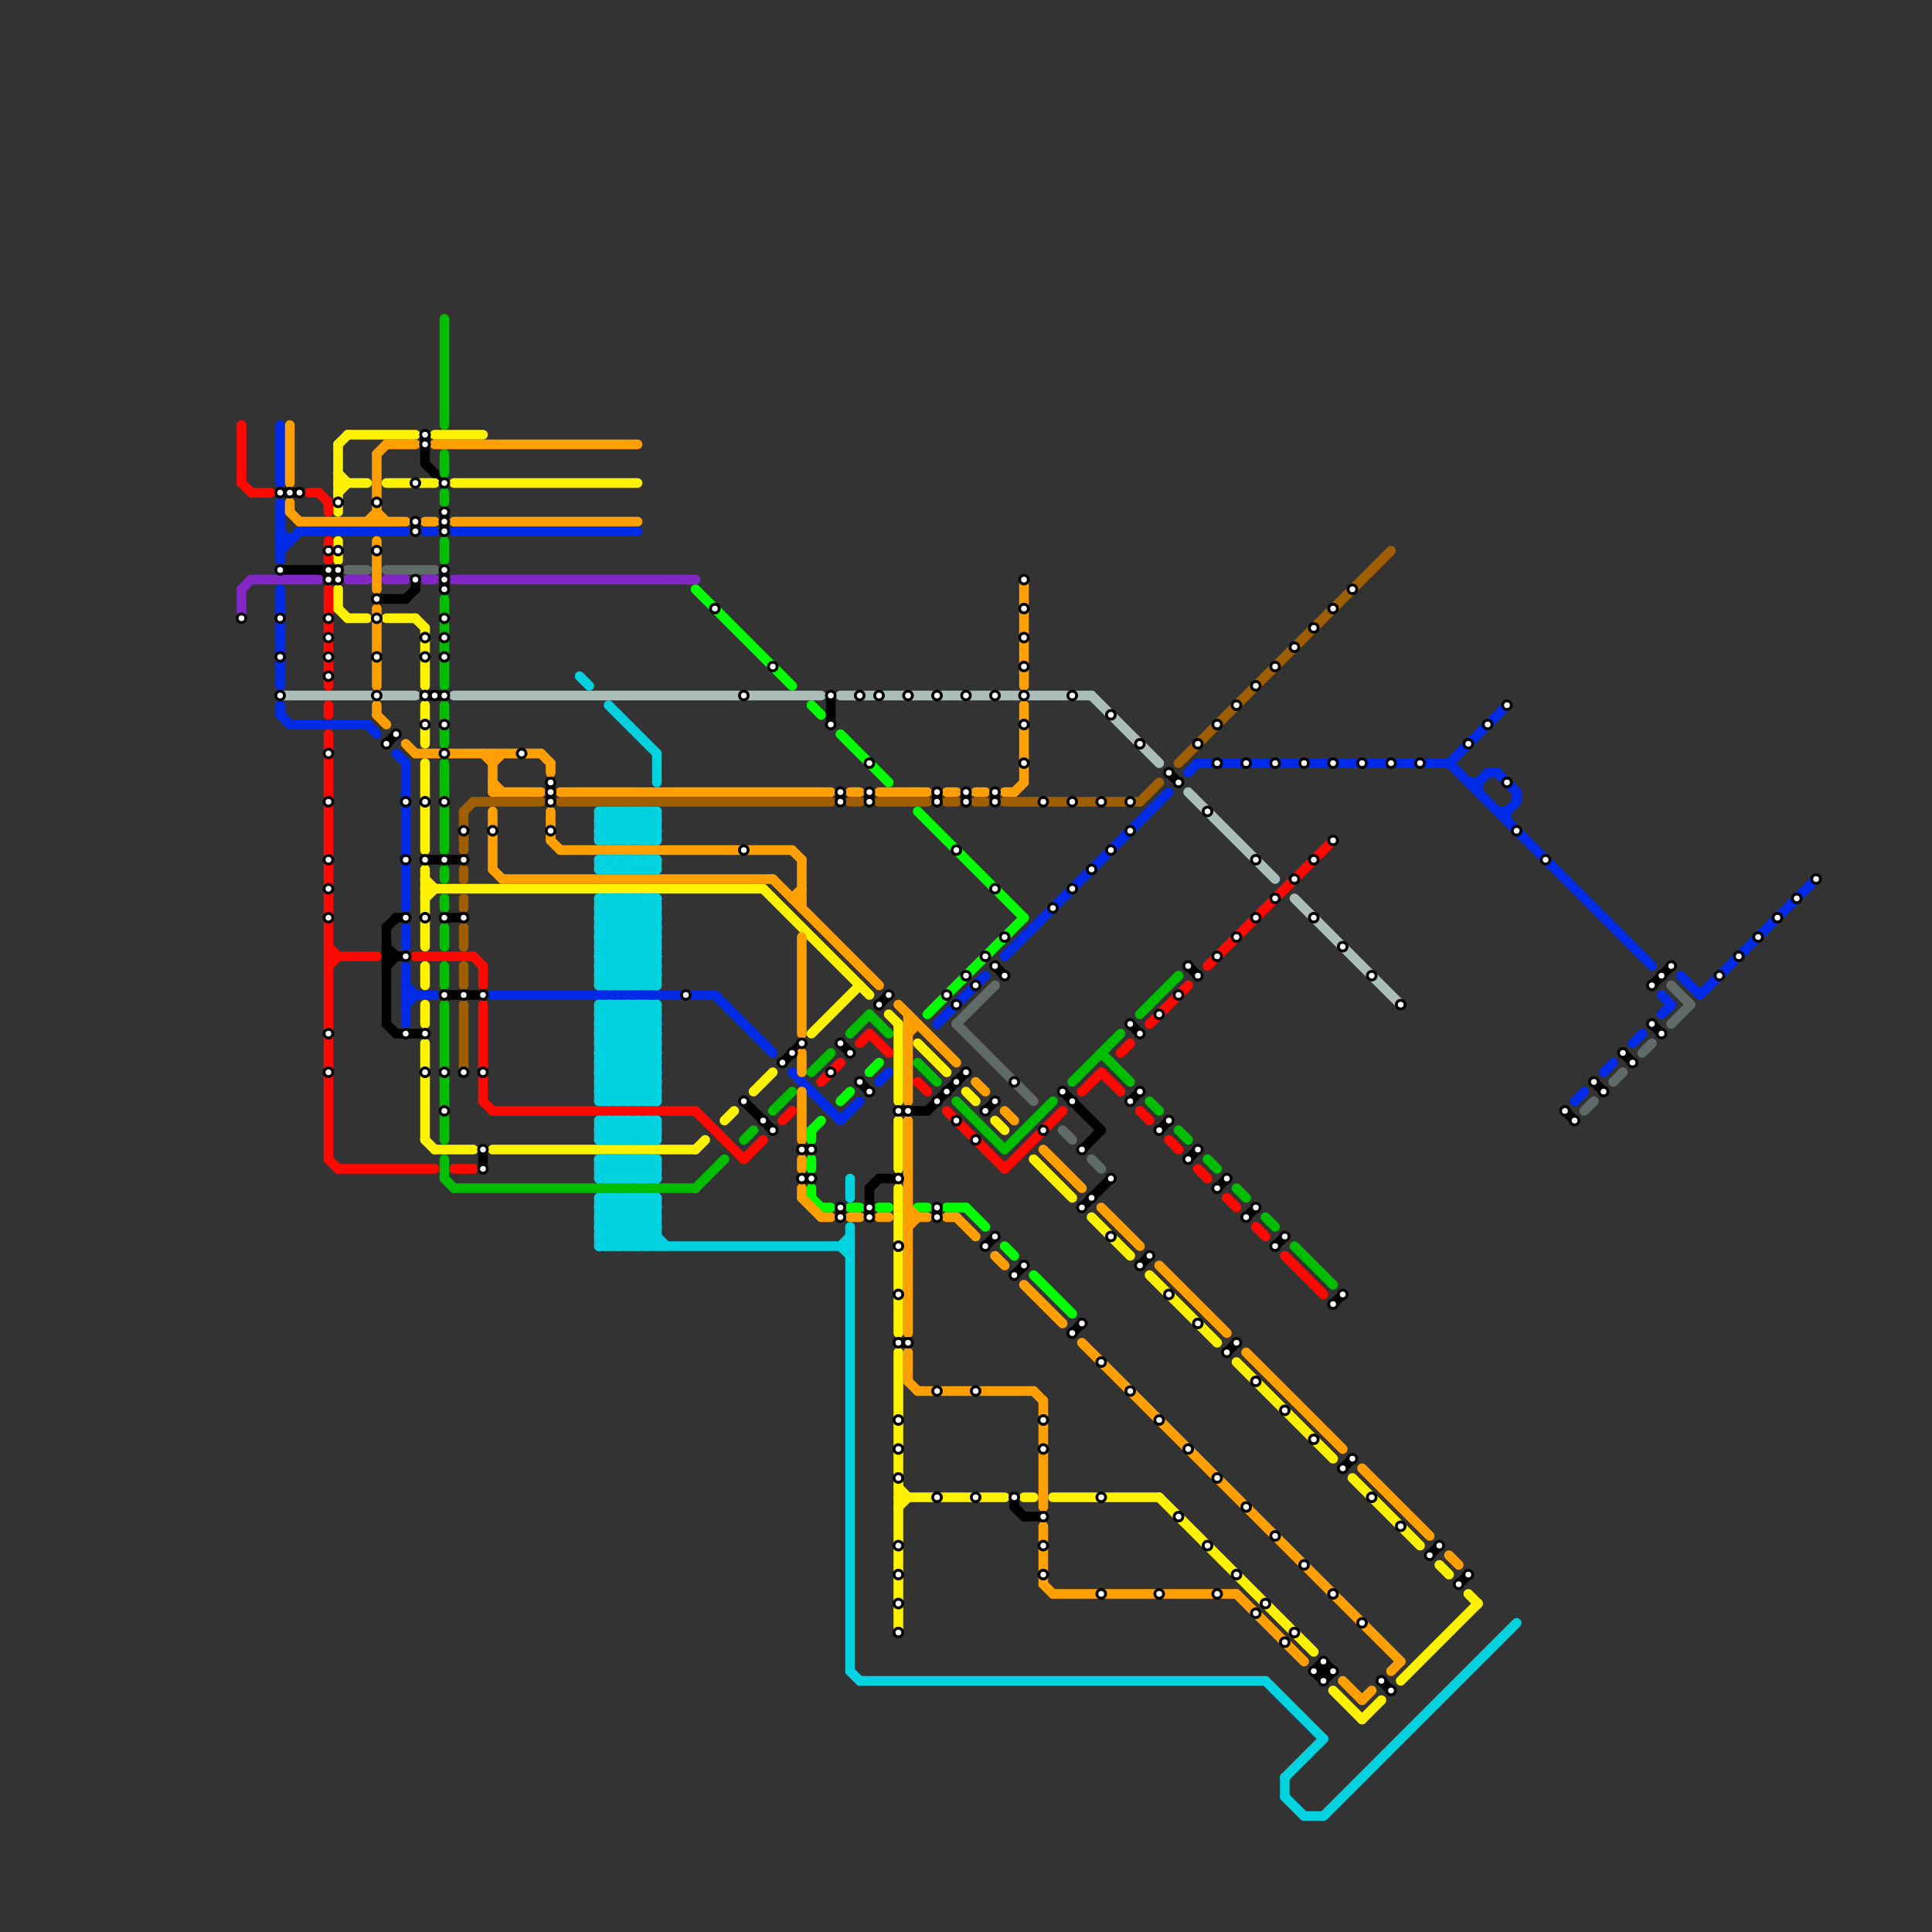 
<svg version="1.1" xmlns="http://www.w3.org/2000/svg" viewBox="0 0 200 200">
<rect x="0" y="0" width="200" height="200" fill="#333333" stroke="none"/>
<style>text { font: 1px Helvetica; font-weight: 600; white-space: pre; dominant-baseline: central; } line { stroke-width: 1; fill: none; stroke-linecap: round; stroke-linejoin: round; } .c0 { stroke: #00ff00 } .c1 { stroke: #002be6 } .c2 { stroke: #606b69 } .c3 { stroke: #000000 } .c4 { stroke: #fff200 } .c5 { stroke: #00bd00 } .c6 { stroke: #ff0800 } .c7 { stroke: #ffa000 } .c8 { stroke: #00d2df } .c9 { stroke: #abbeba } .c10 { stroke: #9f5e00 } .c11 { stroke: #8326c6 }</style><defs><g id="wm-xf"><circle r="1.2" fill="#000"/><circle r="0.9" fill="#fff"/><circle r="0.6" fill="#000"/><circle r="0.3" fill="#fff"/></g><g id="wm"><circle r="0.6" fill="#000"/><circle r="0.3" fill="#fff"/></g></defs><line class="c0" x1="87" y1="114" x2="88" y2="113"/><line class="c0" x1="84" y1="117" x2="84" y2="118"/><line class="c0" x1="84" y1="73" x2="85" y2="74"/><line class="c0" x1="84" y1="123" x2="84" y2="124"/><line class="c0" x1="91" y1="125" x2="92" y2="125"/><line class="c0" x1="84" y1="117" x2="85" y2="116"/><line class="c0" x1="100" y1="125" x2="102" y2="127"/><line class="c0" x1="85" y1="125" x2="86" y2="125"/><line class="c0" x1="95" y1="84" x2="106" y2="95"/><line class="c0" x1="88" y1="125" x2="89" y2="125"/><line class="c0" x1="72" y1="61" x2="82" y2="71"/><line class="c0" x1="104" y1="129" x2="105" y2="130"/><line class="c0" x1="107" y1="132" x2="111" y2="136"/><line class="c0" x1="96" y1="105" x2="106" y2="95"/><line class="c0" x1="95" y1="125" x2="96" y2="125"/><line class="c0" x1="84" y1="120" x2="84" y2="121"/><line class="c0" x1="90" y1="111" x2="91" y2="110"/><line class="c0" x1="87" y1="76" x2="92" y2="81"/><line class="c0" x1="98" y1="125" x2="100" y2="125"/><line class="c0" x1="84" y1="124" x2="85" y2="125"/><line class="c1" x1="166" y1="111" x2="167" y2="110"/><line class="c1" x1="42" y1="102" x2="43" y2="103"/><line class="c1" x1="156" y1="84" x2="157" y2="83"/><line class="c1" x1="154" y1="80" x2="155" y2="80"/><line class="c1" x1="42" y1="104" x2="43" y2="103"/><line class="c1" x1="47" y1="55" x2="66" y2="55"/><line class="c1" x1="152" y1="81" x2="153" y2="81"/><line class="c1" x1="155" y1="80" x2="157" y2="82"/><line class="c1" x1="82" y1="111" x2="87" y2="116"/><line class="c1" x1="74" y1="103" x2="80" y2="109"/><line class="c1" x1="153" y1="81" x2="154" y2="80"/><line class="c1" x1="29" y1="44" x2="29" y2="50"/><line class="c1" x1="163" y1="114" x2="164" y2="113"/><line class="c1" x1="124" y1="79" x2="150" y2="79"/><line class="c1" x1="174" y1="101" x2="176" y2="103"/><line class="c1" x1="29" y1="56" x2="30" y2="56"/><line class="c1" x1="104" y1="99" x2="121" y2="82"/><line class="c1" x1="31" y1="55" x2="42" y2="55"/><line class="c1" x1="29" y1="52" x2="29" y2="58"/><line class="c1" x1="29" y1="57" x2="31" y2="55"/><line class="c1" x1="29" y1="55" x2="30" y2="56"/><line class="c1" x1="29" y1="73" x2="29" y2="74"/><line class="c1" x1="41" y1="78" x2="42" y2="79"/><line class="c1" x1="97" y1="106" x2="102" y2="101"/><line class="c1" x1="42" y1="79" x2="42" y2="94"/><line class="c1" x1="51" y1="103" x2="74" y2="103"/><line class="c1" x1="150" y1="79" x2="156" y2="73"/><line class="c1" x1="42" y1="96" x2="42" y2="98"/><line class="c1" x1="30" y1="75" x2="38" y2="75"/><line class="c1" x1="38" y1="75" x2="39" y2="76"/><line class="c1" x1="157" y1="82" x2="157" y2="83"/><line class="c1" x1="156" y1="84" x2="156" y2="85"/><line class="c1" x1="29" y1="61" x2="29" y2="71"/><line class="c1" x1="42" y1="103" x2="45" y2="103"/><line class="c1" x1="42" y1="100" x2="42" y2="106"/><line class="c1" x1="91" y1="112" x2="92" y2="111"/><line class="c1" x1="44" y1="55" x2="45" y2="55"/><line class="c1" x1="29" y1="74" x2="30" y2="75"/><line class="c1" x1="169" y1="108" x2="170" y2="107"/><line class="c1" x1="172" y1="103" x2="173" y2="104"/><line class="c1" x1="87" y1="116" x2="89" y2="114"/><line class="c1" x1="153" y1="81" x2="153" y2="82"/><line class="c1" x1="172" y1="105" x2="173" y2="104"/><line class="c1" x1="150" y1="79" x2="171" y2="100"/><line class="c1" x1="123" y1="80" x2="124" y2="79"/><line class="c1" x1="155" y1="84" x2="156" y2="84"/><line class="c1" x1="176" y1="103" x2="188" y2="91"/><line class="c2" x1="167" y1="112" x2="168" y2="111"/><line class="c2" x1="170" y1="109" x2="171" y2="108"/><line class="c2" x1="36" y1="59" x2="38" y2="59"/><line class="c2" x1="99" y1="106" x2="103" y2="102"/><line class="c2" x1="173" y1="102" x2="175" y2="104"/><line class="c2" x1="173" y1="106" x2="175" y2="104"/><line class="c2" x1="164" y1="115" x2="165" y2="114"/><line class="c2" x1="99" y1="106" x2="107" y2="114"/><line class="c2" x1="110" y1="117" x2="111" y2="118"/><line class="c2" x1="113" y1="120" x2="114" y2="121"/><line class="c2" x1="40" y1="59" x2="45" y2="59"/><line class="c3" x1="90" y1="123" x2="90" y2="126"/><line class="c3" x1="139" y1="152" x2="140" y2="151"/><line class="c3" x1="93" y1="115" x2="96" y2="115"/><line class="c3" x1="112" y1="119" x2="114" y2="117"/><line class="c3" x1="46" y1="59" x2="46" y2="61"/><line class="c3" x1="87" y1="125" x2="87" y2="126"/><line class="c3" x1="136" y1="173" x2="138" y2="173"/><line class="c3" x1="43" y1="54" x2="43" y2="55"/><line class="c3" x1="46" y1="95" x2="48" y2="95"/><line class="c3" x1="171" y1="106" x2="172" y2="107"/><line class="c3" x1="83" y1="122" x2="84" y2="122"/><line class="c3" x1="43" y1="60" x2="43" y2="61"/><line class="c3" x1="91" y1="122" x2="93" y2="122"/><line class="c3" x1="110" y1="113" x2="114" y2="117"/><line class="c3" x1="34" y1="60" x2="35" y2="60"/><line class="c3" x1="151" y1="164" x2="152" y2="163"/><line class="c3" x1="41" y1="95" x2="42" y2="95"/><line class="c3" x1="86" y1="72" x2="86" y2="75"/><line class="c3" x1="90" y1="123" x2="91" y2="122"/><line class="c3" x1="40" y1="99" x2="42" y2="99"/><line class="c3" x1="87" y1="82" x2="87" y2="83"/><line class="c3" x1="148" y1="161" x2="149" y2="160"/><line class="c3" x1="143" y1="174" x2="144" y2="175"/><line class="c3" x1="41" y1="107" x2="44" y2="107"/><line class="c3" x1="34" y1="59" x2="35" y2="60"/><line class="c3" x1="29" y1="51" x2="31" y2="51"/><line class="c3" x1="132" y1="129" x2="133" y2="128"/><line class="c3" x1="42" y1="62" x2="43" y2="61"/><line class="c3" x1="105" y1="132" x2="106" y2="131"/><line class="c3" x1="123" y1="100" x2="124" y2="101"/><line class="c3" x1="138" y1="135" x2="139" y2="134"/><line class="c3" x1="100" y1="82" x2="100" y2="83"/><line class="c3" x1="40" y1="77" x2="41" y2="76"/><line class="c3" x1="120" y1="117" x2="121" y2="116"/><line class="c3" x1="77" y1="114" x2="80" y2="117"/><line class="c3" x1="46" y1="103" x2="50" y2="103"/><line class="c3" x1="137" y1="174" x2="138" y2="173"/><line class="c3" x1="44" y1="45" x2="44" y2="48"/><line class="c3" x1="46" y1="53" x2="46" y2="55"/><line class="c3" x1="91" y1="104" x2="92" y2="103"/><line class="c3" x1="117" y1="114" x2="118" y2="113"/><line class="c3" x1="137" y1="172" x2="138" y2="173"/><line class="c3" x1="103" y1="82" x2="103" y2="83"/><line class="c3" x1="29" y1="59" x2="35" y2="59"/><line class="c3" x1="162" y1="115" x2="163" y2="116"/><line class="c3" x1="171" y1="102" x2="173" y2="100"/><line class="c3" x1="103" y1="100" x2="104" y2="101"/><line class="c3" x1="81" y1="110" x2="83" y2="108"/><line class="c3" x1="44" y1="48" x2="46" y2="50"/><line class="c3" x1="44" y1="72" x2="46" y2="72"/><line class="c3" x1="118" y1="131" x2="119" y2="130"/><line class="c3" x1="93" y1="139" x2="94" y2="139"/><line class="c3" x1="106" y1="157" x2="108" y2="157"/><line class="c3" x1="102" y1="115" x2="103" y2="114"/><line class="c3" x1="90" y1="82" x2="90" y2="83"/><line class="c3" x1="127" y1="140" x2="128" y2="139"/><line class="c3" x1="39" y1="62" x2="42" y2="62"/><line class="c3" x1="44" y1="89" x2="48" y2="89"/><line class="c3" x1="83" y1="119" x2="84" y2="119"/><line class="c3" x1="126" y1="123" x2="127" y2="122"/><line class="c3" x1="40" y1="106" x2="41" y2="107"/><line class="c3" x1="40" y1="98" x2="41" y2="99"/><line class="c3" x1="50" y1="119" x2="50" y2="121"/><line class="c3" x1="123" y1="120" x2="124" y2="119"/><line class="c3" x1="105" y1="156" x2="106" y2="157"/><line class="c3" x1="136" y1="173" x2="137" y2="172"/><line class="c3" x1="34" y1="60" x2="35" y2="59"/><line class="c3" x1="89" y1="112" x2="90" y2="113"/><line class="c3" x1="112" y1="125" x2="115" y2="122"/><line class="c3" x1="137" y1="172" x2="137" y2="174"/><line class="c3" x1="165" y1="112" x2="166" y2="113"/><line class="c3" x1="97" y1="125" x2="97" y2="126"/><line class="c3" x1="111" y1="138" x2="112" y2="137"/><line class="c3" x1="35" y1="59" x2="35" y2="60"/><line class="c3" x1="136" y1="173" x2="137" y2="174"/><line class="c3" x1="34" y1="59" x2="34" y2="60"/><line class="c3" x1="117" y1="106" x2="118" y2="107"/><line class="c3" x1="105" y1="155" x2="105" y2="156"/><line class="c3" x1="33" y1="59" x2="34" y2="60"/><line class="c3" x1="129" y1="126" x2="130" y2="125"/><line class="c3" x1="57" y1="81" x2="57" y2="83"/><line class="c3" x1="40" y1="96" x2="41" y2="95"/><line class="c3" x1="40" y1="96" x2="40" y2="106"/><line class="c3" x1="87" y1="108" x2="88" y2="109"/><line class="c3" x1="97" y1="82" x2="97" y2="83"/><line class="c3" x1="40" y1="100" x2="41" y2="99"/><line class="c3" x1="102" y1="129" x2="103" y2="128"/><line class="c3" x1="168" y1="109" x2="169" y2="110"/><line class="c3" x1="121" y1="80" x2="122" y2="81"/><line class="c3" x1="96" y1="115" x2="100" y2="111"/><line class="c4" x1="35" y1="50" x2="38" y2="50"/><line class="c4" x1="138" y1="175" x2="141" y2="178"/><line class="c4" x1="45" y1="45" x2="50" y2="45"/><line class="c4" x1="75" y1="116" x2="76" y2="115"/><line class="c4" x1="93" y1="123" x2="93" y2="138"/><line class="c4" x1="51" y1="119" x2="72" y2="119"/><line class="c4" x1="140" y1="153" x2="147" y2="160"/><line class="c4" x1="152" y1="165" x2="153" y2="166"/><line class="c4" x1="35" y1="49" x2="36" y2="50"/><line class="c4" x1="44" y1="100" x2="44" y2="102"/><line class="c4" x1="40" y1="50" x2="45" y2="50"/><line class="c4" x1="107" y1="120" x2="111" y2="124"/><line class="c4" x1="47" y1="50" x2="66" y2="50"/><line class="c4" x1="40" y1="64" x2="43" y2="64"/><line class="c4" x1="93" y1="155" x2="104" y2="155"/><line class="c4" x1="145" y1="174" x2="153" y2="166"/><line class="c4" x1="45" y1="119" x2="49" y2="119"/><line class="c4" x1="44" y1="65" x2="44" y2="71"/><line class="c4" x1="149" y1="162" x2="150" y2="163"/><line class="c4" x1="103" y1="116" x2="104" y2="117"/><line class="c4" x1="100" y1="113" x2="101" y2="114"/><line class="c4" x1="120" y1="155" x2="136" y2="171"/><line class="c4" x1="35" y1="61" x2="35" y2="63"/><line class="c4" x1="44" y1="93" x2="45" y2="92"/><line class="c4" x1="35" y1="63" x2="36" y2="64"/><line class="c4" x1="93" y1="106" x2="93" y2="114"/><line class="c4" x1="93" y1="156" x2="94" y2="155"/><line class="c4" x1="35" y1="56" x2="35" y2="58"/><line class="c4" x1="43" y1="64" x2="44" y2="65"/><line class="c4" x1="44" y1="73" x2="44" y2="77"/><line class="c4" x1="44" y1="92" x2="79" y2="92"/><line class="c4" x1="36" y1="45" x2="43" y2="45"/><line class="c4" x1="35" y1="46" x2="35" y2="53"/><line class="c4" x1="93" y1="140" x2="93" y2="169"/><line class="c4" x1="44" y1="79" x2="44" y2="88"/><line class="c4" x1="78" y1="113" x2="80" y2="111"/><line class="c4" x1="109" y1="155" x2="120" y2="155"/><line class="c4" x1="84" y1="107" x2="89" y2="102"/><line class="c4" x1="113" y1="126" x2="117" y2="130"/><line class="c4" x1="44" y1="108" x2="44" y2="118"/><line class="c4" x1="93" y1="116" x2="93" y2="121"/><line class="c4" x1="72" y1="119" x2="73" y2="118"/><line class="c4" x1="128" y1="141" x2="138" y2="151"/><line class="c4" x1="44" y1="90" x2="44" y2="98"/><line class="c4" x1="106" y1="155" x2="107" y2="155"/><line class="c4" x1="79" y1="92" x2="90" y2="103"/><line class="c4" x1="44" y1="104" x2="44" y2="106"/><line class="c4" x1="119" y1="132" x2="126" y2="139"/><line class="c4" x1="44" y1="91" x2="45" y2="92"/><line class="c4" x1="92" y1="105" x2="93" y2="106"/><line class="c4" x1="35" y1="46" x2="36" y2="45"/><line class="c4" x1="93" y1="154" x2="94" y2="155"/><line class="c4" x1="141" y1="178" x2="143" y2="176"/><line class="c4" x1="36" y1="64" x2="38" y2="64"/><line class="c4" x1="44" y1="118" x2="45" y2="119"/><line class="c4" x1="35" y1="51" x2="36" y2="50"/><line class="c4" x1="95" y1="108" x2="98" y2="111"/><line class="c5" x1="111" y1="112" x2="116" y2="107"/><line class="c5" x1="84" y1="111" x2="86" y2="109"/><line class="c5" x1="46" y1="93" x2="46" y2="94"/><line class="c5" x1="46" y1="104" x2="46" y2="118"/><line class="c5" x1="46" y1="90" x2="46" y2="91"/><line class="c5" x1="46" y1="73" x2="46" y2="77"/><line class="c5" x1="46" y1="96" x2="46" y2="98"/><line class="c5" x1="77" y1="118" x2="78" y2="117"/><line class="c5" x1="118" y1="105" x2="122" y2="101"/><line class="c5" x1="131" y1="126" x2="132" y2="127"/><line class="c5" x1="99" y1="114" x2="104" y2="119"/><line class="c5" x1="46" y1="122" x2="47" y2="123"/><line class="c5" x1="47" y1="123" x2="72" y2="123"/><line class="c5" x1="46" y1="100" x2="46" y2="102"/><line class="c5" x1="72" y1="123" x2="75" y2="120"/><line class="c5" x1="46" y1="47" x2="46" y2="49"/><line class="c5" x1="119" y1="114" x2="120" y2="115"/><line class="c5" x1="104" y1="119" x2="109" y2="114"/><line class="c5" x1="95" y1="110" x2="97" y2="112"/><line class="c5" x1="46" y1="120" x2="46" y2="122"/><line class="c5" x1="90" y1="105" x2="92" y2="107"/><line class="c5" x1="114" y1="109" x2="117" y2="112"/><line class="c5" x1="128" y1="123" x2="129" y2="124"/><line class="c5" x1="134" y1="129" x2="138" y2="133"/><line class="c5" x1="80" y1="115" x2="82" y2="113"/><line class="c5" x1="46" y1="79" x2="46" y2="88"/><line class="c5" x1="46" y1="62" x2="46" y2="71"/><line class="c5" x1="88" y1="107" x2="90" y2="105"/><line class="c5" x1="46" y1="56" x2="46" y2="58"/><line class="c5" x1="122" y1="117" x2="123" y2="118"/><line class="c5" x1="46" y1="33" x2="46" y2="44"/><line class="c5" x1="125" y1="120" x2="126" y2="121"/><line class="c5" x1="46" y1="51" x2="46" y2="52"/><line class="c6" x1="85" y1="112" x2="87" y2="110"/><line class="c6" x1="32" y1="51" x2="33" y2="51"/><line class="c6" x1="25" y1="50" x2="26" y2="51"/><line class="c6" x1="118" y1="115" x2="119" y2="116"/><line class="c6" x1="34" y1="52" x2="34" y2="53"/><line class="c6" x1="77" y1="120" x2="79" y2="118"/><line class="c6" x1="43" y1="99" x2="49" y2="99"/><line class="c6" x1="112" y1="113" x2="114" y2="111"/><line class="c6" x1="50" y1="104" x2="50" y2="114"/><line class="c6" x1="104" y1="121" x2="110" y2="115"/><line class="c6" x1="34" y1="76" x2="34" y2="120"/><line class="c6" x1="114" y1="111" x2="116" y2="113"/><line class="c6" x1="34" y1="56" x2="34" y2="58"/><line class="c6" x1="50" y1="100" x2="50" y2="102"/><line class="c6" x1="72" y1="115" x2="77" y2="120"/><line class="c6" x1="121" y1="118" x2="122" y2="119"/><line class="c6" x1="34" y1="61" x2="34" y2="71"/><line class="c6" x1="127" y1="124" x2="128" y2="125"/><line class="c6" x1="49" y1="99" x2="50" y2="100"/><line class="c6" x1="81" y1="116" x2="82" y2="115"/><line class="c6" x1="26" y1="51" x2="28" y2="51"/><line class="c6" x1="116" y1="109" x2="117" y2="108"/><line class="c6" x1="34" y1="73" x2="34" y2="74"/><line class="c6" x1="89" y1="108" x2="90" y2="107"/><line class="c6" x1="51" y1="115" x2="72" y2="115"/><line class="c6" x1="50" y1="114" x2="51" y2="115"/><line class="c6" x1="133" y1="130" x2="137" y2="134"/><line class="c6" x1="33" y1="51" x2="34" y2="52"/><line class="c6" x1="34" y1="98" x2="35" y2="99"/><line class="c6" x1="90" y1="107" x2="92" y2="109"/><line class="c6" x1="98" y1="115" x2="104" y2="121"/><line class="c6" x1="35" y1="121" x2="45" y2="121"/><line class="c6" x1="124" y1="121" x2="125" y2="122"/><line class="c6" x1="130" y1="127" x2="131" y2="128"/><line class="c6" x1="125" y1="100" x2="138" y2="87"/><line class="c6" x1="119" y1="106" x2="123" y2="102"/><line class="c6" x1="25" y1="44" x2="25" y2="50"/><line class="c6" x1="34" y1="120" x2="35" y2="121"/><line class="c6" x1="95" y1="112" x2="96" y2="113"/><line class="c6" x1="34" y1="100" x2="35" y2="99"/><line class="c6" x1="47" y1="121" x2="49" y2="121"/><line class="c6" x1="34" y1="99" x2="39" y2="99"/><line class="c7" x1="83" y1="89" x2="83" y2="94"/><line class="c7" x1="88" y1="82" x2="89" y2="82"/><line class="c7" x1="94" y1="107" x2="95" y2="106"/><line class="c7" x1="108" y1="164" x2="109" y2="165"/><line class="c7" x1="94" y1="127" x2="95" y2="126"/><line class="c7" x1="57" y1="84" x2="57" y2="87"/><line class="c7" x1="80" y1="91" x2="91" y2="102"/><line class="c7" x1="30" y1="53" x2="31" y2="54"/><line class="c7" x1="108" y1="158" x2="108" y2="164"/><line class="c7" x1="30" y1="52" x2="30" y2="53"/><line class="c7" x1="94" y1="116" x2="94" y2="138"/><line class="c7" x1="44" y1="54" x2="45" y2="54"/><line class="c7" x1="51" y1="82" x2="56" y2="82"/><line class="c7" x1="91" y1="82" x2="96" y2="82"/><line class="c7" x1="83" y1="120" x2="83" y2="121"/><line class="c7" x1="50" y1="78" x2="51" y2="79"/><line class="c7" x1="94" y1="106" x2="95" y2="106"/><line class="c7" x1="51" y1="84" x2="51" y2="90"/><line class="c7" x1="114" y1="125" x2="118" y2="129"/><line class="c7" x1="150" y1="161" x2="151" y2="162"/><line class="c7" x1="38" y1="54" x2="39" y2="53"/><line class="c7" x1="120" y1="131" x2="127" y2="138"/><line class="c7" x1="141" y1="152" x2="148" y2="159"/><line class="c7" x1="128" y1="165" x2="135" y2="172"/><line class="c7" x1="30" y1="44" x2="30" y2="50"/><line class="c7" x1="39" y1="56" x2="39" y2="61"/><line class="c7" x1="98" y1="126" x2="99" y2="126"/><line class="c7" x1="108" y1="119" x2="112" y2="123"/><line class="c7" x1="104" y1="82" x2="105" y2="82"/><line class="c7" x1="58" y1="82" x2="86" y2="82"/><line class="c7" x1="83" y1="123" x2="83" y2="124"/><line class="c7" x1="39" y1="53" x2="40" y2="54"/><line class="c7" x1="39" y1="73" x2="39" y2="74"/><line class="c7" x1="83" y1="109" x2="83" y2="111"/><line class="c7" x1="51" y1="90" x2="52" y2="91"/><line class="c7" x1="106" y1="60" x2="106" y2="71"/><line class="c7" x1="43" y1="78" x2="56" y2="78"/><line class="c7" x1="98" y1="82" x2="99" y2="82"/><line class="c7" x1="101" y1="82" x2="102" y2="82"/><line class="c7" x1="88" y1="126" x2="89" y2="126"/><line class="c7" x1="45" y1="46" x2="66" y2="46"/><line class="c7" x1="94" y1="143" x2="95" y2="144"/><line class="c7" x1="51" y1="78" x2="51" y2="82"/><line class="c7" x1="108" y1="145" x2="108" y2="156"/><line class="c7" x1="106" y1="73" x2="106" y2="81"/><line class="c7" x1="82" y1="88" x2="83" y2="89"/><line class="c7" x1="112" y1="139" x2="145" y2="172"/><line class="c7" x1="106" y1="133" x2="110" y2="137"/><line class="c7" x1="39" y1="47" x2="39" y2="54"/><line class="c7" x1="57" y1="87" x2="58" y2="88"/><line class="c7" x1="94" y1="105" x2="94" y2="114"/><line class="c7" x1="82" y1="93" x2="83" y2="93"/><line class="c7" x1="139" y1="174" x2="141" y2="176"/><line class="c7" x1="109" y1="165" x2="128" y2="165"/><line class="c7" x1="39" y1="63" x2="39" y2="71"/><line class="c7" x1="39" y1="74" x2="40" y2="75"/><line class="c7" x1="83" y1="124" x2="85" y2="126"/><line class="c7" x1="39" y1="47" x2="40" y2="46"/><line class="c7" x1="56" y1="78" x2="57" y2="79"/><line class="c7" x1="94" y1="126" x2="96" y2="126"/><line class="c7" x1="103" y1="130" x2="104" y2="131"/><line class="c7" x1="40" y1="46" x2="43" y2="46"/><line class="c7" x1="51" y1="79" x2="52" y2="78"/><line class="c7" x1="94" y1="140" x2="94" y2="143"/><line class="c7" x1="83" y1="113" x2="83" y2="118"/><line class="c7" x1="42" y1="77" x2="43" y2="78"/><line class="c7" x1="107" y1="144" x2="108" y2="145"/><line class="c7" x1="31" y1="54" x2="42" y2="54"/><line class="c7" x1="94" y1="125" x2="95" y2="126"/><line class="c7" x1="101" y1="112" x2="102" y2="113"/><line class="c7" x1="91" y1="126" x2="92" y2="126"/><line class="c7" x1="85" y1="126" x2="86" y2="126"/><line class="c7" x1="144" y1="173" x2="145" y2="172"/><line class="c7" x1="93" y1="104" x2="99" y2="110"/><line class="c7" x1="104" y1="115" x2="105" y2="116"/><line class="c7" x1="51" y1="81" x2="52" y2="82"/><line class="c7" x1="52" y1="91" x2="80" y2="91"/><line class="c7" x1="141" y1="176" x2="142" y2="175"/><line class="c7" x1="82" y1="93" x2="83" y2="92"/><line class="c7" x1="57" y1="79" x2="57" y2="80"/><line class="c7" x1="83" y1="97" x2="83" y2="107"/><line class="c7" x1="58" y1="88" x2="82" y2="88"/><line class="c7" x1="95" y1="144" x2="107" y2="144"/><line class="c7" x1="105" y1="82" x2="106" y2="81"/><line class="c7" x1="129" y1="140" x2="139" y2="150"/><line class="c7" x1="47" y1="54" x2="66" y2="54"/><line class="c7" x1="99" y1="126" x2="101" y2="128"/><line class="c8" x1="63" y1="87" x2="66" y2="84"/><line class="c8" x1="63" y1="104" x2="63" y2="114"/><line class="c8" x1="62" y1="120" x2="68" y2="120"/><line class="c8" x1="64" y1="84" x2="67" y2="87"/><line class="c8" x1="65" y1="120" x2="65" y2="122"/><line class="c8" x1="62" y1="86" x2="68" y2="86"/><line class="c8" x1="62" y1="129" x2="88" y2="129"/><line class="c8" x1="65" y1="129" x2="68" y2="126"/><line class="c8" x1="62" y1="112" x2="64" y2="114"/><line class="c8" x1="65" y1="87" x2="68" y2="84"/><line class="c8" x1="62" y1="105" x2="63" y2="104"/><line class="c8" x1="67" y1="118" x2="68" y2="117"/><line class="c8" x1="62" y1="124" x2="62" y2="129"/><line class="c8" x1="65" y1="93" x2="65" y2="102"/><line class="c8" x1="66" y1="102" x2="68" y2="100"/><line class="c8" x1="63" y1="120" x2="63" y2="122"/><line class="c8" x1="65" y1="120" x2="67" y2="122"/><line class="c8" x1="66" y1="114" x2="68" y2="112"/><line class="c8" x1="63" y1="84" x2="63" y2="87"/><line class="c8" x1="62" y1="93" x2="62" y2="102"/><line class="c8" x1="62" y1="101" x2="63" y2="102"/><line class="c8" x1="62" y1="87" x2="68" y2="87"/><line class="c8" x1="62" y1="89" x2="68" y2="89"/><line class="c8" x1="62" y1="126" x2="65" y2="129"/><line class="c8" x1="62" y1="99" x2="68" y2="99"/><line class="c8" x1="62" y1="93" x2="68" y2="99"/><line class="c8" x1="63" y1="120" x2="65" y2="122"/><line class="c8" x1="62" y1="101" x2="68" y2="101"/><line class="c8" x1="66" y1="104" x2="68" y2="106"/><line class="c8" x1="64" y1="93" x2="64" y2="102"/><line class="c8" x1="131" y1="174" x2="137" y2="180"/><line class="c8" x1="67" y1="84" x2="67" y2="87"/><line class="c8" x1="67" y1="120" x2="68" y2="121"/><line class="c8" x1="62" y1="128" x2="68" y2="128"/><line class="c8" x1="68" y1="116" x2="68" y2="118"/><line class="c8" x1="65" y1="124" x2="65" y2="129"/><line class="c8" x1="66" y1="129" x2="68" y2="127"/><line class="c8" x1="63" y1="93" x2="63" y2="102"/><line class="c8" x1="68" y1="124" x2="68" y2="129"/><line class="c8" x1="88" y1="127" x2="88" y2="173"/><line class="c8" x1="62" y1="96" x2="68" y2="102"/><line class="c8" x1="67" y1="87" x2="68" y2="86"/><line class="c8" x1="62" y1="127" x2="68" y2="127"/><line class="c8" x1="66" y1="87" x2="68" y2="85"/><line class="c8" x1="67" y1="120" x2="67" y2="122"/><line class="c8" x1="62" y1="94" x2="63" y2="93"/><line class="c8" x1="63" y1="102" x2="68" y2="97"/><line class="c8" x1="137" y1="188" x2="157" y2="168"/><line class="c8" x1="68" y1="78" x2="68" y2="81"/><line class="c8" x1="62" y1="108" x2="68" y2="114"/><line class="c8" x1="135" y1="188" x2="137" y2="188"/><line class="c8" x1="67" y1="124" x2="68" y2="125"/><line class="c8" x1="62" y1="106" x2="64" y2="104"/><line class="c8" x1="62" y1="104" x2="62" y2="114"/><line class="c8" x1="62" y1="100" x2="68" y2="94"/><line class="c8" x1="62" y1="125" x2="68" y2="125"/><line class="c8" x1="62" y1="128" x2="66" y2="124"/><line class="c8" x1="68" y1="89" x2="68" y2="90"/><line class="c8" x1="65" y1="114" x2="68" y2="111"/><line class="c8" x1="63" y1="90" x2="64" y2="89"/><line class="c8" x1="64" y1="104" x2="64" y2="114"/><line class="c8" x1="62" y1="112" x2="68" y2="106"/><line class="c8" x1="67" y1="89" x2="67" y2="90"/><line class="c8" x1="62" y1="98" x2="66" y2="102"/><line class="c8" x1="62" y1="120" x2="62" y2="122"/><line class="c8" x1="66" y1="124" x2="66" y2="129"/><line class="c8" x1="64" y1="90" x2="65" y2="89"/><line class="c8" x1="66" y1="124" x2="68" y2="126"/><line class="c8" x1="62" y1="95" x2="68" y2="95"/><line class="c8" x1="65" y1="122" x2="67" y2="120"/><line class="c8" x1="62" y1="86" x2="63" y2="87"/><line class="c8" x1="62" y1="111" x2="68" y2="105"/><line class="c8" x1="88" y1="173" x2="89" y2="174"/><line class="c8" x1="62" y1="127" x2="65" y2="124"/><line class="c8" x1="62" y1="94" x2="68" y2="94"/><line class="c8" x1="64" y1="120" x2="64" y2="122"/><line class="c8" x1="62" y1="120" x2="64" y2="122"/><line class="c8" x1="63" y1="124" x2="68" y2="129"/><line class="c8" x1="62" y1="104" x2="68" y2="104"/><line class="c8" x1="62" y1="106" x2="68" y2="106"/><line class="c8" x1="62" y1="109" x2="67" y2="104"/><line class="c8" x1="63" y1="118" x2="65" y2="116"/><line class="c8" x1="62" y1="125" x2="63" y2="124"/><line class="c8" x1="62" y1="129" x2="67" y2="124"/><line class="c8" x1="88" y1="122" x2="88" y2="124"/><line class="c8" x1="65" y1="104" x2="65" y2="114"/><line class="c8" x1="66" y1="122" x2="68" y2="120"/><line class="c8" x1="62" y1="89" x2="63" y2="90"/><line class="c8" x1="62" y1="98" x2="68" y2="98"/><line class="c8" x1="62" y1="97" x2="66" y2="93"/><line class="c8" x1="64" y1="120" x2="66" y2="122"/><line class="c8" x1="133" y1="186" x2="135" y2="188"/><line class="c8" x1="62" y1="107" x2="65" y2="104"/><line class="c8" x1="62" y1="110" x2="66" y2="114"/><line class="c8" x1="63" y1="73" x2="68" y2="78"/><line class="c8" x1="64" y1="93" x2="68" y2="97"/><line class="c8" x1="63" y1="122" x2="65" y2="120"/><line class="c8" x1="67" y1="90" x2="68" y2="89"/><line class="c8" x1="65" y1="84" x2="68" y2="87"/><line class="c8" x1="62" y1="95" x2="64" y2="93"/><line class="c8" x1="64" y1="89" x2="65" y2="90"/><line class="c8" x1="66" y1="93" x2="68" y2="95"/><line class="c8" x1="62" y1="128" x2="63" y2="129"/><line class="c8" x1="62" y1="116" x2="68" y2="116"/><line class="c8" x1="62" y1="113" x2="63" y2="114"/><line class="c8" x1="65" y1="116" x2="65" y2="118"/><line class="c8" x1="67" y1="84" x2="68" y2="85"/><line class="c8" x1="66" y1="104" x2="66" y2="114"/><line class="c8" x1="60" y1="70" x2="61" y2="71"/><line class="c8" x1="62" y1="113" x2="68" y2="113"/><line class="c8" x1="64" y1="124" x2="64" y2="129"/><line class="c8" x1="66" y1="90" x2="67" y2="89"/><line class="c8" x1="67" y1="114" x2="68" y2="113"/><line class="c8" x1="62" y1="110" x2="68" y2="104"/><line class="c8" x1="63" y1="93" x2="68" y2="98"/><line class="c8" x1="66" y1="84" x2="68" y2="86"/><line class="c8" x1="65" y1="116" x2="67" y2="118"/><line class="c8" x1="68" y1="104" x2="68" y2="114"/><line class="c8" x1="66" y1="120" x2="66" y2="122"/><line class="c8" x1="62" y1="102" x2="68" y2="96"/><line class="c8" x1="87" y1="129" x2="88" y2="128"/><line class="c8" x1="62" y1="100" x2="68" y2="100"/><line class="c8" x1="62" y1="105" x2="68" y2="111"/><line class="c8" x1="65" y1="89" x2="66" y2="90"/><line class="c8" x1="62" y1="85" x2="68" y2="85"/><line class="c8" x1="62" y1="114" x2="68" y2="108"/><line class="c8" x1="63" y1="84" x2="66" y2="87"/><line class="c8" x1="62" y1="99" x2="65" y2="102"/><line class="c8" x1="63" y1="116" x2="65" y2="118"/><line class="c8" x1="62" y1="97" x2="68" y2="97"/><line class="c8" x1="62" y1="124" x2="67" y2="129"/><line class="c8" x1="66" y1="120" x2="68" y2="122"/><line class="c8" x1="67" y1="129" x2="68" y2="128"/><line class="c8" x1="62" y1="127" x2="64" y2="129"/><line class="c8" x1="62" y1="118" x2="64" y2="116"/><line class="c8" x1="67" y1="116" x2="68" y2="117"/><line class="c8" x1="62" y1="108" x2="66" y2="104"/><line class="c8" x1="62" y1="85" x2="64" y2="87"/><line class="c8" x1="66" y1="89" x2="67" y2="90"/><line class="c8" x1="64" y1="104" x2="68" y2="108"/><line class="c8" x1="87" y1="129" x2="88" y2="130"/><line class="c8" x1="66" y1="93" x2="66" y2="102"/><line class="c8" x1="64" y1="118" x2="66" y2="116"/><line class="c8" x1="62" y1="94" x2="68" y2="100"/><line class="c8" x1="67" y1="116" x2="67" y2="118"/><line class="c8" x1="62" y1="90" x2="63" y2="89"/><line class="c8" x1="62" y1="104" x2="68" y2="110"/><line class="c8" x1="63" y1="89" x2="64" y2="90"/><line class="c8" x1="62" y1="106" x2="68" y2="112"/><line class="c8" x1="62" y1="107" x2="68" y2="107"/><line class="c8" x1="133" y1="184" x2="133" y2="186"/><line class="c8" x1="64" y1="102" x2="68" y2="98"/><line class="c8" x1="68" y1="93" x2="68" y2="102"/><line class="c8" x1="62" y1="121" x2="68" y2="121"/><line class="c8" x1="62" y1="84" x2="62" y2="87"/><line class="c8" x1="62" y1="99" x2="68" y2="93"/><line class="c8" x1="62" y1="101" x2="68" y2="95"/><line class="c8" x1="63" y1="104" x2="68" y2="109"/><line class="c8" x1="62" y1="111" x2="65" y2="114"/><line class="c8" x1="62" y1="84" x2="68" y2="84"/><line class="c8" x1="62" y1="118" x2="68" y2="118"/><line class="c8" x1="62" y1="85" x2="63" y2="84"/><line class="c8" x1="62" y1="116" x2="62" y2="118"/><line class="c8" x1="62" y1="125" x2="66" y2="129"/><line class="c8" x1="64" y1="84" x2="64" y2="87"/><line class="c8" x1="62" y1="126" x2="64" y2="124"/><line class="c8" x1="65" y1="118" x2="67" y2="116"/><line class="c8" x1="67" y1="93" x2="68" y2="94"/><line class="c8" x1="62" y1="87" x2="65" y2="84"/><line class="c8" x1="62" y1="90" x2="68" y2="90"/><line class="c8" x1="64" y1="116" x2="64" y2="118"/><line class="c8" x1="67" y1="102" x2="68" y2="101"/><line class="c8" x1="62" y1="108" x2="68" y2="108"/><line class="c8" x1="62" y1="116" x2="64" y2="118"/><line class="c8" x1="62" y1="110" x2="68" y2="110"/><line class="c8" x1="67" y1="122" x2="68" y2="121"/><line class="c8" x1="89" y1="174" x2="131" y2="174"/><line class="c8" x1="64" y1="129" x2="68" y2="125"/><line class="c8" x1="62" y1="121" x2="63" y2="120"/><line class="c8" x1="62" y1="89" x2="62" y2="90"/><line class="c8" x1="66" y1="118" x2="68" y2="116"/><line class="c8" x1="64" y1="116" x2="66" y2="118"/><line class="c8" x1="63" y1="116" x2="63" y2="118"/><line class="c8" x1="62" y1="100" x2="64" y2="102"/><line class="c8" x1="65" y1="124" x2="68" y2="127"/><line class="c8" x1="64" y1="89" x2="64" y2="90"/><line class="c8" x1="67" y1="104" x2="67" y2="114"/><line class="c8" x1="62" y1="112" x2="68" y2="112"/><line class="c8" x1="62" y1="96" x2="65" y2="93"/><line class="c8" x1="68" y1="120" x2="68" y2="122"/><line class="c8" x1="62" y1="95" x2="68" y2="101"/><line class="c8" x1="62" y1="124" x2="68" y2="124"/><line class="c8" x1="62" y1="121" x2="63" y2="122"/><line class="c8" x1="62" y1="126" x2="68" y2="126"/><line class="c8" x1="62" y1="109" x2="68" y2="109"/><line class="c8" x1="66" y1="84" x2="66" y2="87"/><line class="c8" x1="62" y1="111" x2="68" y2="111"/><line class="c8" x1="65" y1="104" x2="68" y2="107"/><line class="c8" x1="63" y1="129" x2="68" y2="124"/><line class="c8" x1="62" y1="107" x2="68" y2="113"/><line class="c8" x1="66" y1="116" x2="66" y2="118"/><line class="c8" x1="68" y1="84" x2="68" y2="87"/><line class="c8" x1="65" y1="89" x2="65" y2="90"/><line class="c8" x1="67" y1="104" x2="68" y2="105"/><line class="c8" x1="62" y1="117" x2="63" y2="116"/><line class="c8" x1="64" y1="124" x2="69" y2="129"/><line class="c8" x1="62" y1="93" x2="68" y2="93"/><line class="c8" x1="133" y1="184" x2="137" y2="180"/><line class="c8" x1="63" y1="124" x2="63" y2="129"/><line class="c8" x1="62" y1="98" x2="67" y2="93"/><line class="c8" x1="63" y1="114" x2="68" y2="109"/><line class="c8" x1="66" y1="116" x2="68" y2="118"/><line class="c8" x1="62" y1="122" x2="64" y2="120"/><line class="c8" x1="64" y1="114" x2="68" y2="110"/><line class="c8" x1="67" y1="89" x2="68" y2="90"/><line class="c8" x1="67" y1="93" x2="67" y2="102"/><line class="c8" x1="66" y1="89" x2="66" y2="90"/><line class="c8" x1="62" y1="113" x2="68" y2="107"/><line class="c8" x1="64" y1="122" x2="66" y2="120"/><line class="c8" x1="62" y1="96" x2="68" y2="96"/><line class="c8" x1="65" y1="102" x2="68" y2="99"/><line class="c8" x1="63" y1="89" x2="63" y2="90"/><line class="c8" x1="62" y1="86" x2="64" y2="84"/><line class="c8" x1="65" y1="93" x2="68" y2="96"/><line class="c8" x1="62" y1="117" x2="63" y2="118"/><line class="c8" x1="62" y1="105" x2="68" y2="105"/><line class="c8" x1="65" y1="90" x2="66" y2="89"/><line class="c8" x1="62" y1="117" x2="68" y2="117"/><line class="c8" x1="62" y1="102" x2="68" y2="102"/><line class="c8" x1="62" y1="122" x2="68" y2="122"/><line class="c8" x1="65" y1="84" x2="65" y2="87"/><line class="c8" x1="64" y1="87" x2="67" y2="84"/><line class="c8" x1="62" y1="114" x2="68" y2="114"/><line class="c8" x1="67" y1="124" x2="67" y2="129"/><line class="c8" x1="62" y1="84" x2="65" y2="87"/><line class="c8" x1="62" y1="97" x2="67" y2="102"/><line class="c8" x1="62" y1="109" x2="67" y2="114"/><line class="c9" x1="87" y1="72" x2="113" y2="72"/><line class="c9" x1="134" y1="93" x2="145" y2="104"/><line class="c9" x1="123" y1="82" x2="132" y2="91"/><line class="c9" x1="47" y1="72" x2="85" y2="72"/><line class="c9" x1="113" y1="72" x2="120" y2="79"/><line class="c9" x1="29" y1="72" x2="43" y2="72"/><line class="c10" x1="48" y1="96" x2="48" y2="98"/><line class="c10" x1="49" y1="83" x2="56" y2="83"/><line class="c10" x1="58" y1="83" x2="86" y2="83"/><line class="c10" x1="48" y1="84" x2="48" y2="88"/><line class="c10" x1="88" y1="83" x2="89" y2="83"/><line class="c10" x1="48" y1="104" x2="48" y2="111"/><line class="c10" x1="91" y1="83" x2="96" y2="83"/><line class="c10" x1="101" y1="83" x2="102" y2="83"/><line class="c10" x1="122" y1="79" x2="144" y2="57"/><line class="c10" x1="48" y1="100" x2="48" y2="102"/><line class="c10" x1="48" y1="84" x2="49" y2="83"/><line class="c10" x1="104" y1="83" x2="118" y2="83"/><line class="c10" x1="48" y1="90" x2="48" y2="91"/><line class="c10" x1="118" y1="83" x2="120" y2="81"/><line class="c10" x1="48" y1="93" x2="48" y2="94"/><line class="c10" x1="98" y1="83" x2="99" y2="83"/><line class="c11" x1="40" y1="60" x2="42" y2="60"/><line class="c11" x1="44" y1="60" x2="45" y2="60"/><line class="c11" x1="36" y1="60" x2="38" y2="60"/><line class="c11" x1="26" y1="60" x2="33" y2="60"/><line class="c11" x1="47" y1="60" x2="72" y2="60"/><line class="c11" x1="25" y1="61" x2="26" y2="60"/><line class="c11" x1="25" y1="61" x2="25" y2="64"/>

<use x="100" y="101" href="#wm"/><use x="100" y="111" href="#wm"/><use x="100" y="72" href="#wm"/><use x="100" y="82" href="#wm"/><use x="100" y="83" href="#wm"/><use x="101" y="102" href="#wm"/><use x="101" y="118" href="#wm"/><use x="101" y="144" href="#wm"/><use x="101" y="155" href="#wm"/><use x="102" y="115" href="#wm"/><use x="102" y="129" href="#wm"/><use x="102" y="99" href="#wm"/><use x="103" y="100" href="#wm"/><use x="103" y="114" href="#wm"/><use x="103" y="128" href="#wm"/><use x="103" y="72" href="#wm"/><use x="103" y="82" href="#wm"/><use x="103" y="83" href="#wm"/><use x="103" y="92" href="#wm"/><use x="104" y="101" href="#wm"/><use x="104" y="97" href="#wm"/><use x="105" y="112" href="#wm"/><use x="105" y="132" href="#wm"/><use x="105" y="155" href="#wm"/><use x="106" y="131" href="#wm"/><use x="106" y="60" href="#wm"/><use x="106" y="63" href="#wm"/><use x="106" y="66" href="#wm"/><use x="106" y="69" href="#wm"/><use x="106" y="72" href="#wm"/><use x="106" y="75" href="#wm"/><use x="106" y="79" href="#wm"/><use x="108" y="117" href="#wm"/><use x="108" y="147" href="#wm"/><use x="108" y="150" href="#wm"/><use x="108" y="157" href="#wm"/><use x="108" y="160" href="#wm"/><use x="108" y="163" href="#wm"/><use x="108" y="83" href="#wm"/><use x="109" y="94" href="#wm"/><use x="110" y="113" href="#wm"/><use x="111" y="114" href="#wm"/><use x="111" y="138" href="#wm"/><use x="111" y="72" href="#wm"/><use x="111" y="83" href="#wm"/><use x="111" y="92" href="#wm"/><use x="112" y="119" href="#wm"/><use x="112" y="125" href="#wm"/><use x="112" y="137" href="#wm"/><use x="113" y="124" href="#wm"/><use x="113" y="90" href="#wm"/><use x="114" y="141" href="#wm"/><use x="114" y="155" href="#wm"/><use x="114" y="165" href="#wm"/><use x="114" y="83" href="#wm"/><use x="115" y="122" href="#wm"/><use x="115" y="128" href="#wm"/><use x="115" y="74" href="#wm"/><use x="115" y="88" href="#wm"/><use x="117" y="106" href="#wm"/><use x="117" y="114" href="#wm"/><use x="117" y="144" href="#wm"/><use x="117" y="83" href="#wm"/><use x="117" y="86" href="#wm"/><use x="118" y="107" href="#wm"/><use x="118" y="113" href="#wm"/><use x="118" y="131" href="#wm"/><use x="118" y="77" href="#wm"/><use x="119" y="130" href="#wm"/><use x="120" y="105" href="#wm"/><use x="120" y="117" href="#wm"/><use x="120" y="147" href="#wm"/><use x="120" y="165" href="#wm"/><use x="121" y="116" href="#wm"/><use x="121" y="134" href="#wm"/><use x="121" y="80" href="#wm"/><use x="122" y="103" href="#wm"/><use x="122" y="157" href="#wm"/><use x="122" y="81" href="#wm"/><use x="123" y="100" href="#wm"/><use x="123" y="120" href="#wm"/><use x="123" y="150" href="#wm"/><use x="124" y="101" href="#wm"/><use x="124" y="119" href="#wm"/><use x="124" y="137" href="#wm"/><use x="124" y="77" href="#wm"/><use x="125" y="160" href="#wm"/><use x="125" y="84" href="#wm"/><use x="126" y="123" href="#wm"/><use x="126" y="153" href="#wm"/><use x="126" y="165" href="#wm"/><use x="126" y="75" href="#wm"/><use x="126" y="79" href="#wm"/><use x="126" y="99" href="#wm"/><use x="127" y="122" href="#wm"/><use x="127" y="140" href="#wm"/><use x="128" y="139" href="#wm"/><use x="128" y="163" href="#wm"/><use x="128" y="73" href="#wm"/><use x="128" y="97" href="#wm"/><use x="129" y="126" href="#wm"/><use x="129" y="156" href="#wm"/><use x="129" y="79" href="#wm"/><use x="130" y="125" href="#wm"/><use x="130" y="143" href="#wm"/><use x="130" y="167" href="#wm"/><use x="130" y="71" href="#wm"/><use x="130" y="89" href="#wm"/><use x="130" y="95" href="#wm"/><use x="131" y="166" href="#wm"/><use x="132" y="129" href="#wm"/><use x="132" y="159" href="#wm"/><use x="132" y="69" href="#wm"/><use x="132" y="79" href="#wm"/><use x="132" y="93" href="#wm"/><use x="133" y="128" href="#wm"/><use x="133" y="146" href="#wm"/><use x="133" y="170" href="#wm"/><use x="134" y="169" href="#wm"/><use x="134" y="67" href="#wm"/><use x="134" y="91" href="#wm"/><use x="135" y="162" href="#wm"/><use x="135" y="79" href="#wm"/><use x="136" y="149" href="#wm"/><use x="136" y="173" href="#wm"/><use x="136" y="65" href="#wm"/><use x="136" y="89" href="#wm"/><use x="136" y="95" href="#wm"/><use x="137" y="172" href="#wm"/><use x="137" y="174" href="#wm"/><use x="138" y="135" href="#wm"/><use x="138" y="165" href="#wm"/><use x="138" y="173" href="#wm"/><use x="138" y="63" href="#wm"/><use x="138" y="79" href="#wm"/><use x="138" y="87" href="#wm"/><use x="139" y="134" href="#wm"/><use x="139" y="152" href="#wm"/><use x="139" y="98" href="#wm"/><use x="140" y="151" href="#wm"/><use x="140" y="61" href="#wm"/><use x="141" y="168" href="#wm"/><use x="141" y="79" href="#wm"/><use x="142" y="101" href="#wm"/><use x="142" y="155" href="#wm"/><use x="143" y="174" href="#wm"/><use x="144" y="175" href="#wm"/><use x="144" y="79" href="#wm"/><use x="145" y="104" href="#wm"/><use x="145" y="158" href="#wm"/><use x="147" y="79" href="#wm"/><use x="148" y="161" href="#wm"/><use x="149" y="160" href="#wm"/><use x="151" y="164" href="#wm"/><use x="152" y="163" href="#wm"/><use x="152" y="77" href="#wm"/><use x="154" y="75" href="#wm"/><use x="156" y="73" href="#wm"/><use x="156" y="81" href="#wm"/><use x="157" y="86" href="#wm"/><use x="160" y="89" href="#wm"/><use x="162" y="115" href="#wm"/><use x="163" y="116" href="#wm"/><use x="165" y="112" href="#wm"/><use x="166" y="113" href="#wm"/><use x="168" y="109" href="#wm"/><use x="169" y="110" href="#wm"/><use x="171" y="102" href="#wm"/><use x="171" y="106" href="#wm"/><use x="172" y="101" href="#wm"/><use x="172" y="107" href="#wm"/><use x="173" y="100" href="#wm"/><use x="178" y="101" href="#wm"/><use x="180" y="99" href="#wm"/><use x="182" y="97" href="#wm"/><use x="184" y="95" href="#wm"/><use x="186" y="93" href="#wm"/><use x="188" y="91" href="#wm"/><use x="25" y="64" href="#wm"/><use x="29" y="51" href="#wm"/><use x="29" y="59" href="#wm"/><use x="29" y="64" href="#wm"/><use x="29" y="68" href="#wm"/><use x="29" y="72" href="#wm"/><use x="30" y="51" href="#wm"/><use x="31" y="51" href="#wm"/><use x="34" y="107" href="#wm"/><use x="34" y="111" href="#wm"/><use x="34" y="57" href="#wm"/><use x="34" y="59" href="#wm"/><use x="34" y="60" href="#wm"/><use x="34" y="64" href="#wm"/><use x="34" y="66" href="#wm"/><use x="34" y="68" href="#wm"/><use x="34" y="70" href="#wm"/><use x="34" y="78" href="#wm"/><use x="34" y="83" href="#wm"/><use x="34" y="89" href="#wm"/><use x="34" y="92" href="#wm"/><use x="34" y="95" href="#wm"/><use x="35" y="52" href="#wm"/><use x="35" y="57" href="#wm"/><use x="35" y="59" href="#wm"/><use x="35" y="60" href="#wm"/><use x="39" y="52" href="#wm"/><use x="39" y="57" href="#wm"/><use x="39" y="62" href="#wm"/><use x="39" y="64" href="#wm"/><use x="39" y="68" href="#wm"/><use x="39" y="72" href="#wm"/><use x="40" y="77" href="#wm"/><use x="41" y="76" href="#wm"/><use x="42" y="107" href="#wm"/><use x="42" y="83" href="#wm"/><use x="42" y="89" href="#wm"/><use x="42" y="95" href="#wm"/><use x="42" y="99" href="#wm"/><use x="43" y="50" href="#wm"/><use x="43" y="54" href="#wm"/><use x="43" y="55" href="#wm"/><use x="43" y="60" href="#wm"/><use x="44" y="107" href="#wm"/><use x="44" y="111" href="#wm"/><use x="44" y="45" href="#wm"/><use x="44" y="46" href="#wm"/><use x="44" y="66" href="#wm"/><use x="44" y="68" href="#wm"/><use x="44" y="72" href="#wm"/><use x="44" y="75" href="#wm"/><use x="44" y="83" href="#wm"/><use x="44" y="89" href="#wm"/><use x="44" y="95" href="#wm"/><use x="45" y="72" href="#wm"/><use x="46" y="103" href="#wm"/><use x="46" y="111" href="#wm"/><use x="46" y="115" href="#wm"/><use x="46" y="50" href="#wm"/><use x="46" y="53" href="#wm"/><use x="46" y="54" href="#wm"/><use x="46" y="55" href="#wm"/><use x="46" y="59" href="#wm"/><use x="46" y="60" href="#wm"/><use x="46" y="61" href="#wm"/><use x="46" y="64" href="#wm"/><use x="46" y="66" href="#wm"/><use x="46" y="68" href="#wm"/><use x="46" y="72" href="#wm"/><use x="46" y="75" href="#wm"/><use x="46" y="78" href="#wm"/><use x="46" y="83" href="#wm"/><use x="46" y="89" href="#wm"/><use x="46" y="95" href="#wm"/><use x="48" y="103" href="#wm"/><use x="48" y="111" href="#wm"/><use x="48" y="86" href="#wm"/><use x="48" y="89" href="#wm"/><use x="48" y="95" href="#wm"/><use x="50" y="103" href="#wm"/><use x="50" y="111" href="#wm"/><use x="50" y="119" href="#wm"/><use x="50" y="121" href="#wm"/><use x="51" y="86" href="#wm"/><use x="54" y="78" href="#wm"/><use x="57" y="81" href="#wm"/><use x="57" y="82" href="#wm"/><use x="57" y="83" href="#wm"/><use x="57" y="86" href="#wm"/><use x="71" y="103" href="#wm"/><use x="74" y="63" href="#wm"/><use x="77" y="114" href="#wm"/><use x="77" y="72" href="#wm"/><use x="77" y="88" href="#wm"/><use x="79" y="116" href="#wm"/><use x="80" y="117" href="#wm"/><use x="80" y="69" href="#wm"/><use x="81" y="110" href="#wm"/><use x="82" y="109" href="#wm"/><use x="83" y="108" href="#wm"/><use x="83" y="119" href="#wm"/><use x="83" y="122" href="#wm"/><use x="84" y="119" href="#wm"/><use x="84" y="122" href="#wm"/><use x="86" y="111" href="#wm"/><use x="86" y="72" href="#wm"/><use x="86" y="75" href="#wm"/><use x="87" y="108" href="#wm"/><use x="87" y="125" href="#wm"/><use x="87" y="126" href="#wm"/><use x="87" y="82" href="#wm"/><use x="87" y="83" href="#wm"/><use x="88" y="109" href="#wm"/><use x="89" y="112" href="#wm"/><use x="89" y="72" href="#wm"/><use x="90" y="113" href="#wm"/><use x="90" y="125" href="#wm"/><use x="90" y="126" href="#wm"/><use x="90" y="79" href="#wm"/><use x="90" y="82" href="#wm"/><use x="90" y="83" href="#wm"/><use x="91" y="104" href="#wm"/><use x="91" y="72" href="#wm"/><use x="92" y="103" href="#wm"/><use x="93" y="115" href="#wm"/><use x="93" y="122" href="#wm"/><use x="93" y="129" href="#wm"/><use x="93" y="134" href="#wm"/><use x="93" y="139" href="#wm"/><use x="93" y="147" href="#wm"/><use x="93" y="150" href="#wm"/><use x="93" y="153" href="#wm"/><use x="93" y="160" href="#wm"/><use x="93" y="163" href="#wm"/><use x="93" y="166" href="#wm"/><use x="93" y="169" href="#wm"/><use x="94" y="115" href="#wm"/><use x="94" y="139" href="#wm"/><use x="94" y="72" href="#wm"/><use x="97" y="114" href="#wm"/><use x="97" y="125" href="#wm"/><use x="97" y="126" href="#wm"/><use x="97" y="144" href="#wm"/><use x="97" y="155" href="#wm"/><use x="97" y="72" href="#wm"/><use x="97" y="82" href="#wm"/><use x="97" y="83" href="#wm"/><use x="98" y="103" href="#wm"/><use x="98" y="113" href="#wm"/><use x="99" y="104" href="#wm"/><use x="99" y="112" href="#wm"/><use x="99" y="116" href="#wm"/><use x="99" y="88" href="#wm"/>
</svg>

